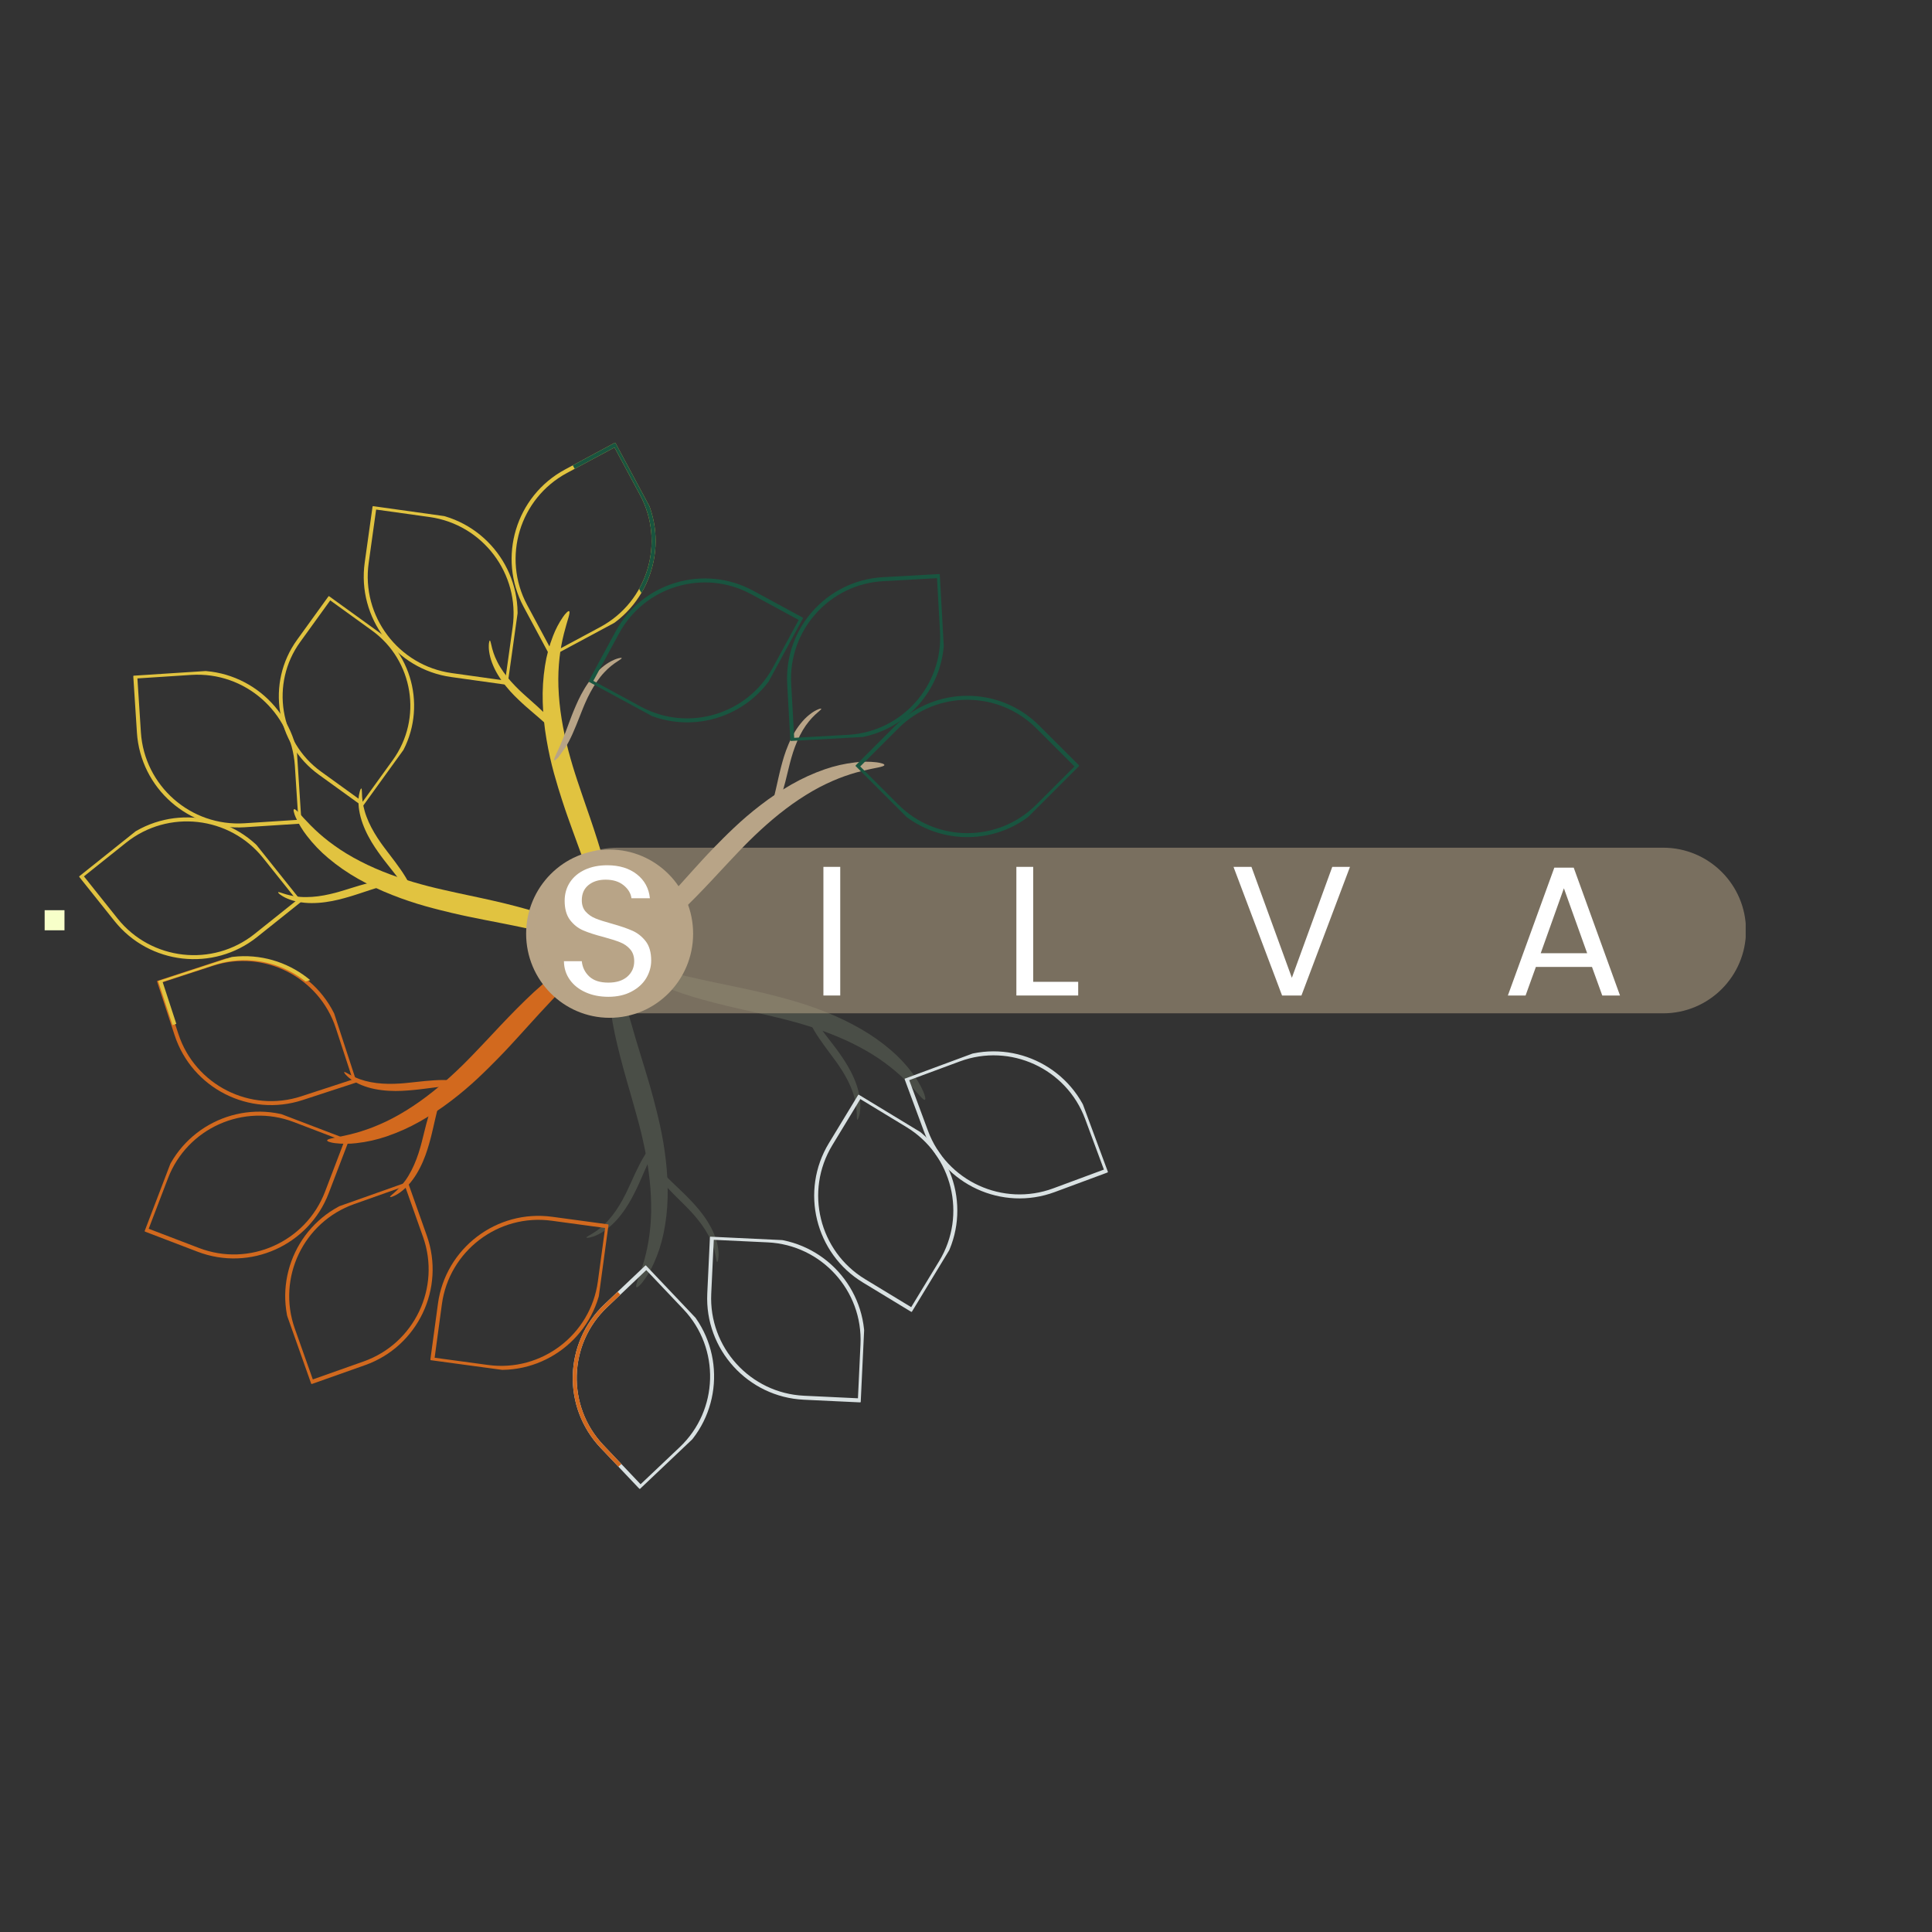 <svg xmlns="http://www.w3.org/2000/svg" xmlns:xlink="http://www.w3.org/1999/xlink" width="500" zoomAndPan="magnify" viewBox="0 0 375 375" height="500" preserveAspectRatio="xMidYMid meet" version="1.0"><rect x="0" y="0" width="375" height="375" fill="#333333" stroke="none"/><defs><filter x="0%" y="0%" width="100%" height="100%" id="e620f8229d"><feColorMatrix values="0 0 0 0 1 0 0 0 0 1 0 0 0 0 1 0 0 0 1 0" color-interpolation-filters="sRGB"/></filter><g/><clipPath id="e2d4f04b81"><path d="M 105 118 L 120 118 L 120 183 L 105 183 Z M 105 118 " clip-rule="nonzero"/></clipPath><clipPath id="0dc0a379b5"><path d="M 103.762 119.148 L 114.223 118.262 L 119.656 182.535 L 109.195 183.418 Z M 103.762 119.148 " clip-rule="nonzero"/></clipPath><clipPath id="9d0979e029"><path d="M 103.762 119.148 L 114.223 118.262 L 119.656 182.535 L 109.195 183.418 Z M 103.762 119.148 " clip-rule="nonzero"/></clipPath><clipPath id="5d2f4a4a95"><path d="M 94 124 L 110 124 L 110 144 L 94 144 Z M 94 124 " clip-rule="nonzero"/></clipPath><clipPath id="cda5a5da59"><path d="M 92.996 125.707 L 96.102 123.598 L 109.582 143.453 L 106.48 145.562 Z M 92.996 125.707 " clip-rule="nonzero"/></clipPath><clipPath id="23f6baeccb"><path d="M 92.996 125.707 L 96.102 123.598 L 109.582 143.453 L 106.48 145.562 Z M 92.996 125.707 " clip-rule="nonzero"/></clipPath><clipPath id="1b4e05e4f1"><path d="M 107 127 L 121 127 L 121 148 L 107 148 Z M 107 127 " clip-rule="nonzero"/></clipPath><clipPath id="dbad3bd715"><path d="M 118.664 126.25 L 121.711 128.441 L 107.699 147.926 L 104.652 145.734 Z M 118.664 126.25 " clip-rule="nonzero"/></clipPath><clipPath id="01300d9247"><path d="M 118.664 126.25 L 121.711 128.441 L 107.699 147.926 L 104.652 145.734 Z M 118.664 126.25 " clip-rule="nonzero"/></clipPath><clipPath id="a1f0a4c891"><path d="M 119 147 L 172 147 L 172 186 L 119 186 Z M 119 147 " clip-rule="nonzero"/></clipPath><clipPath id="8121b0ea1f"><path d="M 168.059 142.805 L 173.746 151.633 L 119.531 186.574 L 113.844 177.746 Z M 168.059 142.805 " clip-rule="nonzero"/></clipPath><clipPath id="097d0fa8ce"><path d="M 168.059 142.805 L 173.746 151.633 L 119.531 186.574 L 113.844 177.746 Z M 168.059 142.805 " clip-rule="nonzero"/></clipPath><clipPath id="1bfd4badad"><path d="M 149 137 L 160 137 L 160 160 L 149 160 Z M 149 137 " clip-rule="nonzero"/></clipPath><clipPath id="585f97673b"><path d="M 157.215 136.375 L 160.531 138.129 L 149.32 159.348 L 146.004 157.594 Z M 157.215 136.375 " clip-rule="nonzero"/></clipPath><clipPath id="cf447a522c"><path d="M 157.215 136.375 L 160.531 138.129 L 149.32 159.348 L 146.004 157.594 Z M 157.215 136.375 " clip-rule="nonzero"/></clipPath><clipPath id="e3eae85288"><path d="M 118 185 L 130 185 L 130 250 L 118 250 Z M 118 185 " clip-rule="nonzero"/></clipPath><clipPath id="e698ad2548"><path d="M 130.258 249.68 L 119.766 250.008 L 117.746 185.539 L 128.238 185.211 Z M 130.258 249.68 " clip-rule="nonzero"/></clipPath><clipPath id="652865b4e4"><path d="M 130.258 249.68 L 119.766 250.008 L 117.746 185.539 L 128.238 185.211 Z M 130.258 249.68 " clip-rule="nonzero"/></clipPath><clipPath id="05efe448b3"><path d="M 126 225 L 140 225 L 140 245 L 126 245 Z M 126 225 " clip-rule="nonzero"/></clipPath><clipPath id="968c8ad2ef"><path d="M 141.352 243.695 L 138.145 245.637 L 125.73 225.094 L 128.941 223.156 Z M 141.352 243.695 " clip-rule="nonzero"/></clipPath><clipPath id="ebdf127f4a"><path d="M 141.352 243.695 L 138.145 245.637 L 125.73 225.094 L 128.941 223.156 Z M 141.352 243.695 " clip-rule="nonzero"/></clipPath><clipPath id="d22b66c973"><path d="M 113 221 L 128 221 L 128 241 L 113 241 Z M 113 221 " clip-rule="nonzero"/></clipPath><clipPath id="ad1af02c9f"><path d="M 115.75 241.793 L 112.824 239.445 L 127.852 220.73 L 130.773 223.078 Z M 115.75 241.793 " clip-rule="nonzero"/></clipPath><clipPath id="d47f2a9a02"><path d="M 115.75 241.793 L 112.824 239.445 L 127.852 220.73 L 130.773 223.078 Z M 115.75 241.793 " clip-rule="nonzero"/></clipPath><clipPath id="cc9caffa5d"><path d="M 63 184 L 117 184 L 117 223 L 63 223 Z M 63 184 " clip-rule="nonzero"/></clipPath><clipPath id="6e3a9c2b8a"><path d="M 67.078 227.051 L 61.426 218.199 L 115.789 183.488 L 121.441 192.336 Z M 67.078 227.051 " clip-rule="nonzero"/></clipPath><clipPath id="33cd5b7978"><path d="M 67.078 227.051 L 61.426 218.199 L 115.789 183.488 L 121.441 192.336 Z M 67.078 227.051 " clip-rule="nonzero"/></clipPath><clipPath id="47d2443114"><path d="M 75 210 L 87 210 L 87 233 L 75 233 Z M 75 210 " clip-rule="nonzero"/></clipPath><clipPath id="79b3c5a221"><path d="M 77.891 233.52 L 74.582 231.754 L 85.883 210.582 L 89.191 212.348 Z M 77.891 233.52 " clip-rule="nonzero"/></clipPath><clipPath id="4ea1586223"><path d="M 77.891 233.52 L 74.582 231.754 L 85.883 210.582 L 89.191 212.348 Z M 77.891 233.52 " clip-rule="nonzero"/></clipPath><clipPath id="7677909fcb"><path d="M 66 208 L 91 208 L 91 212 L 66 212 Z M 66 208 " clip-rule="nonzero"/></clipPath><clipPath id="179a2d22c0"><path d="M 66.43 210.547 L 66.953 206.832 L 90.719 210.172 L 90.199 213.883 Z M 66.43 210.547 " clip-rule="nonzero"/></clipPath><clipPath id="bcb2c91eec"><path d="M 66.43 210.547 L 66.953 206.832 L 90.719 210.172 L 90.199 213.883 Z M 66.43 210.547 " clip-rule="nonzero"/></clipPath><clipPath id="6c6b26507c"><path d="M 121 186 L 180 186 L 180 214 L 121 214 Z M 121 186 " clip-rule="nonzero"/></clipPath><clipPath id="ddecd16d32"><path d="M 182.625 207.496 L 177.855 216.852 L 120.391 187.562 L 125.156 178.211 Z M 182.625 207.496 " clip-rule="nonzero"/></clipPath><clipPath id="f2e28bc401"><path d="M 182.625 207.496 L 177.855 216.852 L 120.391 187.562 L 125.156 178.211 Z M 182.625 207.496 " clip-rule="nonzero"/></clipPath><clipPath id="b9023852f5"><path d="M 156 195 L 167 195 L 167 218 L 156 218 Z M 156 195 " clip-rule="nonzero"/></clipPath><clipPath id="dcfd94b61b"><path d="M 168.727 216.406 L 165.258 217.84 L 156.098 195.656 L 159.562 194.227 Z M 168.727 216.406 " clip-rule="nonzero"/></clipPath><clipPath id="f49d20bbc8"><path d="M 168.727 216.406 L 165.258 217.84 L 156.098 195.656 L 159.562 194.227 Z M 168.727 216.406 " clip-rule="nonzero"/></clipPath><clipPath id="c1c1744fca"><path d="M 56 157 L 116 157 L 116 184 L 56 184 Z M 56 157 " clip-rule="nonzero"/></clipPath><clipPath id="0c83bc4524"><path d="M 54.043 163.078 L 58.695 153.664 L 116.516 182.25 L 111.859 191.664 Z M 54.043 163.078 " clip-rule="nonzero"/></clipPath><clipPath id="3fff628f39"><path d="M 54.043 163.078 L 58.695 153.664 L 116.516 182.25 L 111.859 191.664 Z M 54.043 163.078 " clip-rule="nonzero"/></clipPath><clipPath id="0754a4b13a"><path d="M 53 170 L 78 170 L 78 176 L 53 176 Z M 53 170 " clip-rule="nonzero"/></clipPath><clipPath id="000eb9b08f"><path d="M 54.09 175.68 L 53.891 171.934 L 77.859 170.66 L 78.059 174.406 Z M 54.09 175.68 " clip-rule="nonzero"/></clipPath><clipPath id="09f14c32e4"><path d="M 54.09 175.68 L 53.891 171.934 L 77.859 170.66 L 78.059 174.406 Z M 54.09 175.68 " clip-rule="nonzero"/></clipPath><clipPath id="ec7dfad85e"><path d="M 69 153 L 81 153 L 81 175 L 69 175 Z M 69 153 " clip-rule="nonzero"/></clipPath><clipPath id="88aa31c4fb"><path d="M 67.832 153.992 L 71.277 152.52 L 80.711 174.586 L 77.262 176.062 Z M 67.832 153.992 " clip-rule="nonzero"/></clipPath><clipPath id="615d5c146d"><path d="M 67.832 153.992 L 71.277 152.52 L 80.711 174.586 L 77.262 176.062 Z M 67.832 153.992 " clip-rule="nonzero"/></clipPath><clipPath id="980a923599"><path d="M 102.121 164.898 L 134.535 164.898 L 134.535 197.566 L 102.121 197.566 Z M 102.121 164.898 " clip-rule="nonzero"/></clipPath><clipPath id="568eb4043a"><path d="M 118.328 164.898 C 109.379 164.898 102.121 172.211 102.121 181.227 C 102.121 190.246 109.379 197.555 118.328 197.555 C 127.281 197.555 134.535 190.246 134.535 181.227 C 134.535 172.211 127.281 164.898 118.328 164.898 Z M 118.328 164.898 " clip-rule="nonzero"/></clipPath><mask id="b8a0b6841e"><g filter="url(#e620f8229d)"><rect x="-37.5" width="450" fill="#000000" y="-37.5" height="450" fill-opacity="0.53"/></g></mask><clipPath id="5c3541c579"><path d="M 0.762 0.539 L 235.961 0.539 L 235.961 32.684 L 0.762 32.684 Z M 0.762 0.539 " clip-rule="nonzero"/></clipPath><clipPath id="9897263fcb"><path d="M 16.832 0.539 L 219.824 0.539 C 228.699 0.539 235.895 7.734 235.895 16.609 C 235.895 25.488 228.699 32.684 219.824 32.684 L 16.832 32.684 C 7.957 32.684 0.762 25.488 0.762 16.609 C 0.762 7.734 7.957 0.539 16.832 0.539 Z M 16.832 0.539 " clip-rule="nonzero"/></clipPath><clipPath id="35fc8dbc74"><rect x="0" width="237" y="0" height="33"/></clipPath><clipPath id="c6a60514fe"><path d="M 152 111 L 184 111 L 184 144 L 152 144 Z M 152 111 " clip-rule="nonzero"/></clipPath><clipPath id="a603a03939"><path d="M 151.703 113.125 L 182.406 111.418 L 184.113 142.121 L 153.41 143.828 Z M 151.703 113.125 " clip-rule="nonzero"/></clipPath><clipPath id="1533643fe8"><path d="M 151.703 113.125 L 182.406 111.418 L 184.113 142.121 L 153.41 143.828 Z M 151.703 113.125 " clip-rule="nonzero"/></clipPath><clipPath id="b6fa797ef1"><path d="M 166 135 L 210 135 L 210 163 L 166 163 Z M 166 135 " clip-rule="nonzero"/></clipPath><clipPath id="7f2a50bf61"><path d="M 187.758 126.887 L 209.504 148.629 L 187.758 170.375 L 166.016 148.629 Z M 187.758 126.887 " clip-rule="nonzero"/></clipPath><clipPath id="740b290839"><path d="M 187.758 126.887 L 209.504 148.629 L 187.758 170.375 L 166.016 148.629 Z M 187.758 126.887 " clip-rule="nonzero"/></clipPath><clipPath id="d036a40589"><path d="M 99 85 L 128 85 L 128 128 L 99 128 Z M 99 85 " clip-rule="nonzero"/></clipPath><clipPath id="fd867eb8c9"><path d="M 92.324 100.445 L 119.414 85.898 L 133.965 112.988 L 106.871 127.535 Z M 92.324 100.445 " clip-rule="nonzero"/></clipPath><clipPath id="8d32430d90"><path d="M 92.324 100.445 L 119.414 85.898 L 133.965 112.988 L 106.871 127.535 Z M 92.324 100.445 " clip-rule="nonzero"/></clipPath><clipPath id="f800ece2a7"><path d="M 114 112 L 156 112 L 156 141 L 114 141 Z M 114 112 " clip-rule="nonzero"/></clipPath><clipPath id="b0a0f2768a"><path d="M 128.871 105.262 L 155.902 119.926 L 141.238 146.957 L 114.211 132.293 Z M 128.871 105.262 " clip-rule="nonzero"/></clipPath><clipPath id="992d40bdd7"><path d="M 128.871 105.262 L 155.902 119.926 L 141.238 146.957 L 114.211 132.293 Z M 128.871 105.262 " clip-rule="nonzero"/></clipPath><clipPath id="b8b694f110"><path d="M 70 98 L 101 98 L 101 133 L 70 133 Z M 70 98 " clip-rule="nonzero"/></clipPath><clipPath id="89ca8020f2"><path d="M 68.062 128.684 L 72.324 98.23 L 102.777 102.488 L 98.516 132.941 Z M 68.062 128.684 " clip-rule="nonzero"/></clipPath><clipPath id="99db274108"><path d="M 68.062 128.684 L 72.324 98.23 L 102.777 102.488 L 98.516 132.941 Z M 68.062 128.684 " clip-rule="nonzero"/></clipPath><clipPath id="32b4a2a223"><path d="M 175 204 L 216 204 L 216 233 L 175 233 Z M 175 204 " clip-rule="nonzero"/></clipPath><clipPath id="416e709d8f"><path d="M 186.238 238.227 L 175.555 209.391 L 204.391 198.707 L 215.074 227.543 Z M 186.238 238.227 " clip-rule="nonzero"/></clipPath><clipPath id="ebf5afdc1a"><path d="M 186.238 238.227 L 175.555 209.391 L 204.391 198.707 L 215.074 227.543 Z M 186.238 238.227 " clip-rule="nonzero"/></clipPath><clipPath id="48c7495e10"><path d="M 55 229 L 84 229 L 84 269 L 55 269 Z M 55 229 " clip-rule="nonzero"/></clipPath><clipPath id="f222aa62c8"><path d="M 89.418 258.398 L 60.434 268.668 L 50.168 239.684 L 79.152 229.414 Z M 89.418 258.398 " clip-rule="nonzero"/></clipPath><clipPath id="30591cd4c7"><path d="M 89.418 258.398 L 60.434 268.668 L 50.168 239.684 L 79.152 229.414 Z M 89.418 258.398 " clip-rule="nonzero"/></clipPath><clipPath id="0a25a345d4"><path d="M 158 212 L 186 212 L 186 255 L 158 255 Z M 158 212 " clip-rule="nonzero"/></clipPath><clipPath id="8d4e8cabfb"><path d="M 150.668 238.723 L 166.621 212.438 L 192.91 228.391 L 176.953 254.68 Z M 150.668 238.723 " clip-rule="nonzero"/></clipPath><clipPath id="59c621a449"><path d="M 150.668 238.723 L 166.621 212.438 L 192.91 228.391 L 176.953 254.68 Z M 150.668 238.723 " clip-rule="nonzero"/></clipPath><clipPath id="03604a7e81"><path d="M 137 240 L 168 240 L 168 273 L 137 273 Z M 137 240 " clip-rule="nonzero"/></clipPath><clipPath id="1d41395254"><path d="M 136.348 270.754 L 137.801 240.035 L 168.52 241.492 L 167.062 272.207 Z M 136.348 270.754 " clip-rule="nonzero"/></clipPath><clipPath id="cd9a340183"><path d="M 136.348 270.754 L 137.801 240.035 L 168.52 241.492 L 167.062 272.207 Z M 136.348 270.754 " clip-rule="nonzero"/></clipPath><clipPath id="80ab13bb71"><path d="M 111 245 L 139 245 L 139 290 L 111 290 Z M 111 245 " clip-rule="nonzero"/></clipPath><clipPath id="a8c2ef3c0d"><path d="M 103.012 266.73 L 125.324 245.574 L 146.484 267.887 L 124.168 289.043 Z M 103.012 266.73 " clip-rule="nonzero"/></clipPath><clipPath id="7b7710dbf4"><path d="M 103.012 266.73 L 125.324 245.574 L 146.484 267.887 L 124.168 289.043 Z M 103.012 266.73 " clip-rule="nonzero"/></clipPath><clipPath id="6cd1420b18"><path d="M 83 235 L 119 235 L 119 266 L 83 266 Z M 83 235 " clip-rule="nonzero"/></clipPath><clipPath id="0dde9d22f4"><path d="M 87.652 233.527 L 118.121 237.66 L 113.988 268.133 L 83.52 264 Z M 87.652 233.527 " clip-rule="nonzero"/></clipPath><clipPath id="3a68a558e6"><path d="M 87.652 233.527 L 118.121 237.66 L 113.988 268.133 L 83.52 264 Z M 87.652 233.527 " clip-rule="nonzero"/></clipPath><clipPath id="c8dc9333d0"><path d="M 28 215 L 68 215 L 68 245 L 28 245 Z M 28 215 " clip-rule="nonzero"/></clipPath><clipPath id="d1f1154a22"><path d="M 56.773 249.996 L 28.047 239.02 L 39.023 210.297 L 67.75 221.27 Z M 56.773 249.996 " clip-rule="nonzero"/></clipPath><clipPath id="83bdb7c0e0"><path d="M 56.773 249.996 L 28.047 239.02 L 39.023 210.297 L 67.75 221.27 Z M 56.773 249.996 " clip-rule="nonzero"/></clipPath><clipPath id="124ac44da8"><path d="M 30 185 L 70 185 L 70 215 L 30 215 Z M 30 185 " clip-rule="nonzero"/></clipPath><clipPath id="c8ef79a54d"><path d="M 40.008 219.645 L 30.453 190.418 L 59.68 180.863 L 69.234 210.09 Z M 40.008 219.645 " clip-rule="nonzero"/></clipPath><clipPath id="55a6847df1"><path d="M 40.008 219.645 L 30.453 190.418 L 59.68 180.863 L 69.234 210.09 Z M 40.008 219.645 " clip-rule="nonzero"/></clipPath><clipPath id="4484852e9b"><path d="M 15 158 L 59 158 L 59 187 L 15 187 Z M 15 158 " clip-rule="nonzero"/></clipPath><clipPath id="301842b117"><path d="M 34.512 194.164 L 15.324 170.137 L 39.355 150.949 L 58.543 174.977 Z M 34.512 194.164 " clip-rule="nonzero"/></clipPath><clipPath id="4dcd6d2be5"><path d="M 34.512 194.164 L 15.324 170.137 L 39.355 150.949 L 58.543 174.977 Z M 34.512 194.164 " clip-rule="nonzero"/></clipPath><clipPath id="af602880cb"><path d="M 25 130 L 59 130 L 59 161 L 25 161 Z M 25 130 " clip-rule="nonzero"/></clipPath><clipPath id="3bc202b296"><path d="M 27.848 161.84 L 25.863 131.156 L 56.547 129.168 L 58.531 159.855 Z M 27.848 161.84 " clip-rule="nonzero"/></clipPath><clipPath id="8fefd25a0e"><path d="M 27.848 161.84 L 25.863 131.156 L 56.547 129.168 L 58.531 159.855 Z M 27.848 161.84 " clip-rule="nonzero"/></clipPath><clipPath id="b1cceb52a9"><path d="M 54 115 L 81 115 L 81 157 L 54 157 Z M 54 115 " clip-rule="nonzero"/></clipPath><clipPath id="c188dc7654"><path d="M 46.684 139.391 L 63.809 115.676 L 87.523 132.801 L 70.398 156.516 Z M 46.684 139.391 " clip-rule="nonzero"/></clipPath><clipPath id="b9dac5c7fd"><path d="M 46.684 139.391 L 63.809 115.676 L 87.523 132.801 L 70.398 156.516 Z M 46.684 139.391 " clip-rule="nonzero"/></clipPath><clipPath id="3f2f1cf2cb"><path d="M 8.668 176.668 L 12.516 176.668 L 12.516 180.578 L 8.668 180.578 Z M 8.668 176.668 " clip-rule="nonzero"/></clipPath><clipPath id="827cb88485"><path d="M 111 85 L 128 85 L 128 118 L 111 118 Z M 111 85 " clip-rule="nonzero"/></clipPath><clipPath id="f9937b4cea"><path d="M 111.176 90.32 L 119.766 85.707 L 134.316 112.797 L 125.727 117.41 Z M 111.176 90.32 " clip-rule="nonzero"/></clipPath><clipPath id="a622915e94"><path d="M 92.324 100.445 L 119.414 85.898 L 133.965 112.988 L 106.871 127.535 Z M 92.324 100.445 " clip-rule="nonzero"/></clipPath><clipPath id="72330e1966"><path d="M 30 185 L 62 185 L 62 199 L 30 199 Z M 30 185 " clip-rule="nonzero"/></clipPath><clipPath id="74a18a72a6"><path d="M 33.484 198.969 L 30.691 190.414 L 59.203 181.094 L 62 189.648 Z M 33.484 198.969 " clip-rule="nonzero"/></clipPath><clipPath id="84c362992c"><path d="M 40.246 219.652 L 30.691 190.422 L 59.922 180.867 L 69.477 210.098 Z M 40.246 219.652 " clip-rule="nonzero"/></clipPath><clipPath id="8493e8c13f"><path d="M 111 250 L 137 250 L 137 285 L 111 285 Z M 111 250 " clip-rule="nonzero"/></clipPath><clipPath id="d92ae6ddee"><path d="M 103.012 266.73 L 119.883 250.734 L 136.914 268.695 L 120.043 284.691 Z M 103.012 266.73 " clip-rule="nonzero"/></clipPath><clipPath id="80c3fd6e91"><path d="M 103.012 266.73 L 125.328 245.574 L 146.484 267.891 L 124.172 289.047 Z M 103.012 266.73 " clip-rule="nonzero"/></clipPath></defs><g clip-path="url(#e2d4f04b81)"><g clip-path="url(#0dc0a379b5)"><g clip-path="url(#9d0979e029)"><path fill="#e1c340" d="M 118.445 182.242 C 118.262 182.277 118.062 182.016 117.855 181.523 C 117.648 181.027 117.445 180.305 117.176 179.418 C 116.902 178.531 116.629 177.484 116.305 176.324 C 116.125 175.75 115.949 175.148 115.77 174.527 C 115.59 173.906 115.371 173.27 115.168 172.617 C 114.969 171.965 114.738 171.309 114.52 170.641 C 114.301 169.977 114.055 169.305 113.824 168.641 C 113.59 167.973 113.359 167.309 113.129 166.652 C 112.895 165.996 112.656 165.352 112.426 164.723 C 111.969 163.457 111.531 162.266 111.141 161.195 C 110.75 160.125 110.406 159.176 110.141 158.402 C 110.027 158.086 109.883 157.656 109.699 157.129 L 109.086 155.27 C 108.629 153.852 108.082 152.109 107.531 150.113 C 106.984 148.117 106.473 145.887 106.078 143.535 C 105.664 141.137 105.418 138.719 105.344 136.285 C 105.27 133.922 105.418 131.574 105.781 129.238 C 106.09 127.242 106.613 125.305 107.348 123.426 C 107.848 122.121 108.492 120.891 109.285 119.738 C 109.5 119.414 109.75 119.117 110.031 118.844 C 110.234 118.652 110.379 118.586 110.469 118.633 C 110.617 118.715 110.543 119.168 110.324 119.914 C 110.109 120.656 109.777 121.719 109.449 123.02 C 109.066 124.539 108.785 126.078 108.609 127.633 C 108.508 128.508 108.445 129.43 108.398 130.383 C 108.352 131.336 108.363 132.316 108.391 133.332 C 108.469 135.422 108.676 137.5 109.016 139.562 C 109.184 140.613 109.387 141.664 109.609 142.703 C 109.832 143.738 110.078 144.773 110.34 145.766 C 110.605 146.762 110.879 147.754 111.168 148.703 C 111.309 149.176 111.457 149.645 111.602 150.102 C 111.742 150.562 111.898 151.012 112.043 151.457 C 112.328 152.34 112.625 153.184 112.895 153.984 C 113.16 154.781 113.43 155.531 113.664 156.23 C 114.746 159.332 115.812 162.461 116.688 165.453 C 117.508 168.188 118.152 170.961 118.621 173.777 C 118.957 175.785 119.102 177.809 119.055 179.844 C 118.969 181.328 118.75 182.195 118.445 182.242 Z M 118.445 182.242 " fill-opacity="1" fill-rule="nonzero"/></g></g></g><g clip-path="url(#5d2f4a4a95)"><g clip-path="url(#cda5a5da59)"><g clip-path="url(#23f6baeccb)"><path fill="#e1c340" d="M 109.211 143.434 C 109.16 143.48 109.047 143.43 108.891 143.309 C 108.734 143.188 108.535 142.988 108.289 142.754 C 108.039 142.516 107.762 142.227 107.445 141.91 C 107.281 141.758 107.117 141.598 106.945 141.43 C 106.773 141.258 106.59 141.094 106.406 140.918 C 106.223 140.746 106.027 140.574 105.836 140.398 C 105.645 140.223 105.441 140.051 105.246 139.879 C 105.051 139.707 104.855 139.535 104.66 139.363 C 104.469 139.195 104.273 139.027 104.086 138.867 C 103.707 138.543 103.348 138.238 103.027 137.961 C 102.707 137.688 102.426 137.441 102.199 137.242 C 102.105 137.16 101.98 137.047 101.824 136.91 L 101.289 136.422 C 100.883 136.043 100.391 135.582 99.848 135.035 C 99.309 134.492 98.738 133.863 98.184 133.176 C 97.617 132.477 97.098 131.738 96.633 130.969 C 96.18 130.219 95.797 129.43 95.492 128.609 C 95.23 127.91 95.047 127.191 94.941 126.449 C 94.867 125.938 94.852 125.422 94.898 124.906 C 94.91 124.762 94.938 124.621 94.977 124.48 C 95.008 124.383 95.043 124.336 95.078 124.332 C 95.145 124.332 95.203 124.492 95.266 124.773 C 95.332 125.055 95.418 125.457 95.547 125.934 C 95.699 126.496 95.891 127.043 96.113 127.578 C 96.242 127.879 96.387 128.188 96.547 128.504 C 96.703 128.82 96.887 129.137 97.078 129.461 C 97.484 130.121 97.93 130.754 98.414 131.359 C 98.656 131.668 98.914 131.973 99.176 132.266 C 99.434 132.559 99.703 132.848 99.969 133.121 C 100.234 133.398 100.504 133.668 100.77 133.922 C 100.898 134.047 101.031 134.172 101.164 134.293 C 101.293 134.418 101.426 134.535 101.551 134.652 C 101.805 134.887 102.055 135.105 102.285 135.312 C 102.516 135.523 102.738 135.715 102.941 135.898 C 103.855 136.703 104.77 137.523 105.594 138.328 C 106.355 139.062 107.066 139.844 107.73 140.668 C 108.203 141.254 108.617 141.883 108.973 142.551 C 109.215 143.043 109.301 143.363 109.211 143.434 Z M 109.211 143.434 " fill-opacity="1" fill-rule="nonzero"/></g></g></g><g clip-path="url(#1b4e05e4f1)"><g clip-path="url(#dbad3bd715)"><g clip-path="url(#01300d9247)"><path fill="#b8a487" d="M 107.586 147.57 C 107.527 147.535 107.535 147.414 107.598 147.223 C 107.656 147.035 107.773 146.781 107.91 146.465 C 108.051 146.152 108.223 145.789 108.41 145.387 C 108.5 145.18 108.594 144.969 108.695 144.75 C 108.793 144.531 108.887 144.301 108.984 144.07 C 109.086 143.836 109.18 143.598 109.277 143.355 C 109.375 143.117 109.469 142.867 109.566 142.625 C 109.66 142.379 109.754 142.137 109.848 141.898 C 109.941 141.656 110.027 141.418 110.117 141.184 C 110.289 140.719 110.457 140.277 110.602 139.883 C 110.75 139.484 110.883 139.137 110.992 138.855 C 111.039 138.738 111.102 138.582 111.176 138.391 L 111.453 137.719 C 111.668 137.207 111.93 136.586 112.258 135.891 C 112.586 135.195 112.977 134.445 113.434 133.688 C 113.895 132.914 114.406 132.172 114.973 131.469 C 115.523 130.789 116.129 130.16 116.793 129.59 C 117.363 129.105 117.977 128.684 118.637 128.332 C 119.094 128.086 119.57 127.895 120.07 127.762 C 120.211 127.723 120.352 127.699 120.496 127.688 C 120.598 127.684 120.656 127.699 120.668 127.734 C 120.691 127.793 120.562 127.902 120.32 128.062 C 120.082 128.219 119.73 128.438 119.328 128.723 C 118.852 129.059 118.402 129.426 117.977 129.82 C 117.738 130.043 117.5 130.285 117.258 130.543 C 117.012 130.801 116.777 131.082 116.543 131.371 C 116.062 131.98 115.621 132.613 115.219 133.277 C 115.012 133.613 114.816 133.957 114.629 134.305 C 114.441 134.652 114.262 135 114.094 135.344 C 113.93 135.688 113.77 136.035 113.621 136.371 C 113.547 136.539 113.477 136.703 113.406 136.867 C 113.336 137.031 113.27 137.195 113.203 137.355 C 113.07 137.676 112.953 137.984 112.836 138.273 C 112.719 138.562 112.613 138.84 112.512 139.09 C 112.066 140.227 111.613 141.363 111.141 142.418 C 110.711 143.383 110.227 144.32 109.68 145.227 C 109.289 145.875 108.84 146.477 108.336 147.039 C 107.957 147.438 107.688 147.629 107.586 147.57 Z M 107.586 147.57 " fill-opacity="1" fill-rule="nonzero"/></g></g></g><g clip-path="url(#a1f0a4c891)"><g clip-path="url(#8121b0ea1f)"><g clip-path="url(#097d0fa8ce)"><path fill="#b8a487" d="M 119.219 185.363 C 119.102 185.219 119.238 184.922 119.578 184.508 C 119.918 184.094 120.461 183.574 121.117 182.918 C 121.773 182.266 122.57 181.531 123.441 180.699 C 123.867 180.273 124.312 179.832 124.777 179.383 C 125.242 178.934 125.703 178.441 126.184 177.961 C 126.664 177.477 127.141 176.965 127.625 176.457 C 128.109 175.953 128.586 175.422 129.066 174.902 C 129.543 174.387 130.023 173.867 130.496 173.355 C 130.965 172.844 131.422 172.332 131.871 171.836 C 132.773 170.836 133.621 169.891 134.383 169.043 C 135.141 168.195 135.824 167.449 136.379 166.852 C 136.609 166.602 136.918 166.27 137.297 165.863 L 138.652 164.449 C 139.691 163.383 140.973 162.078 142.48 160.66 C 143.984 159.238 145.715 157.738 147.605 156.289 C 149.531 154.797 151.551 153.449 153.664 152.242 C 155.719 151.07 157.859 150.094 160.094 149.32 C 162 148.66 163.957 148.215 165.961 147.984 C 167.348 147.809 168.738 147.805 170.129 147.961 C 170.516 148 170.895 148.082 171.266 148.203 C 171.531 148.289 171.66 148.391 171.66 148.488 C 171.656 148.66 171.219 148.805 170.461 148.965 C 169.703 149.121 168.609 149.324 167.309 149.648 C 165.785 150.02 164.297 150.496 162.836 151.07 C 162.02 151.387 161.176 151.766 160.312 152.172 C 159.449 152.578 158.582 153.047 157.703 153.547 C 155.891 154.598 154.156 155.754 152.492 157.023 C 151.641 157.664 150.809 158.332 149.996 159.02 C 149.188 159.703 148.391 160.402 147.633 161.102 C 146.879 161.801 146.133 162.508 145.43 163.207 C 145.074 163.555 144.734 163.906 144.395 164.246 C 144.059 164.59 143.73 164.938 143.406 165.273 C 142.762 165.941 142.152 166.598 141.574 167.207 C 140.992 167.82 140.457 168.41 139.953 168.941 C 137.719 171.355 135.457 173.766 133.223 175.938 C 131.195 177.945 129.047 179.816 126.777 181.551 C 125.16 182.789 123.441 183.863 121.621 184.777 C 120.27 185.398 119.406 185.609 119.219 185.363 Z M 119.219 185.363 " fill-opacity="1" fill-rule="nonzero"/></g></g></g><g clip-path="url(#1bfd4badad)"><g clip-path="url(#585f97673b)"><g clip-path="url(#cf447a522c)"><path fill="#b8a487" d="M 149.16 159.008 C 149.098 158.984 149.086 158.863 149.121 158.668 C 149.156 158.473 149.238 158.203 149.332 157.875 C 149.426 157.543 149.547 157.16 149.676 156.734 C 149.738 156.52 149.805 156.297 149.871 156.066 C 149.941 155.836 150 155.594 150.066 155.352 C 150.133 155.109 150.195 154.855 150.258 154.605 C 150.324 154.352 150.383 154.094 150.441 153.84 C 150.504 153.586 150.562 153.332 150.621 153.082 C 150.684 152.832 150.738 152.582 150.789 152.34 C 150.902 151.855 151.004 151.395 151.094 150.98 C 151.188 150.57 151.27 150.203 151.344 149.91 C 151.371 149.789 151.41 149.625 151.461 149.426 L 151.641 148.723 C 151.781 148.188 151.961 147.535 152.188 146.801 C 152.418 146.07 152.703 145.273 153.051 144.461 C 153.402 143.629 153.809 142.824 154.273 142.051 C 154.723 141.301 155.238 140.598 155.82 139.941 C 156.316 139.379 156.867 138.879 157.473 138.441 C 157.887 138.133 158.336 137.879 158.812 137.68 C 158.945 137.621 159.082 137.578 159.227 137.551 C 159.328 137.531 159.387 137.539 159.402 137.57 C 159.434 137.625 159.32 137.754 159.102 137.941 C 158.887 138.129 158.57 138.395 158.207 138.734 C 157.785 139.133 157.391 139.555 157.023 140.008 C 156.816 140.258 156.613 140.531 156.406 140.82 C 156.203 141.109 156.008 141.418 155.812 141.738 C 155.422 142.406 155.07 143.098 154.762 143.809 C 154.605 144.168 154.457 144.539 154.32 144.906 C 154.18 145.273 154.051 145.645 153.934 146.008 C 153.816 146.371 153.703 146.738 153.605 147.09 C 153.555 147.266 153.508 147.441 153.461 147.613 C 153.41 147.785 153.371 147.957 153.324 148.125 C 153.238 148.457 153.16 148.781 153.086 149.082 C 153.008 149.387 152.941 149.672 152.875 149.938 C 152.594 151.121 152.301 152.312 151.973 153.418 C 151.684 154.438 151.328 155.43 150.91 156.402 C 150.613 157.098 150.254 157.758 149.832 158.383 C 149.508 158.828 149.266 159.055 149.16 159.008 Z M 149.16 159.008 " fill-opacity="1" fill-rule="nonzero"/></g></g></g><g clip-path="url(#e3eae85288)"><g clip-path="url(#e698ad2548)"><g clip-path="url(#652865b4e4)"><path fill="#4a4e47" d="M 118.941 185.895 C 119.125 185.871 119.309 186.141 119.492 186.648 C 119.672 187.152 119.836 187.887 120.059 188.785 C 120.281 189.684 120.5 190.746 120.766 191.918 C 120.91 192.5 121.059 193.113 121.203 193.742 C 121.348 194.371 121.535 195.02 121.699 195.68 C 121.867 196.344 122.062 197.012 122.246 197.688 C 122.43 198.363 122.637 199.047 122.836 199.723 C 123.031 200.402 123.227 201.078 123.422 201.746 C 123.621 202.414 123.824 203.07 124.02 203.711 C 124.41 204.996 124.785 206.211 125.117 207.301 C 125.453 208.387 125.742 209.355 125.969 210.141 C 126.062 210.465 126.188 210.902 126.34 211.438 L 126.855 213.324 C 127.234 214.77 127.691 216.535 128.133 218.559 C 128.574 220.582 128.969 222.836 129.238 225.203 C 129.523 227.621 129.641 230.047 129.586 232.484 C 129.531 234.848 129.262 237.184 128.777 239.5 C 128.359 241.473 127.734 243.379 126.902 245.219 C 126.332 246.496 125.625 247.688 124.773 248.797 C 124.539 249.109 124.273 249.395 123.98 249.648 C 123.77 249.832 123.617 249.891 123.531 249.84 C 123.387 249.746 123.488 249.301 123.742 248.566 C 123.996 247.836 124.387 246.793 124.781 245.512 C 125.246 244.016 125.605 242.496 125.863 240.949 C 126.012 240.082 126.125 239.168 126.223 238.219 C 126.32 237.266 126.363 236.285 126.387 235.27 C 126.418 233.18 126.32 231.094 126.094 229.016 C 125.98 227.957 125.836 226.898 125.668 225.848 C 125.5 224.801 125.309 223.758 125.098 222.75 C 124.887 221.742 124.664 220.738 124.43 219.773 C 124.312 219.293 124.188 218.82 124.07 218.355 C 123.953 217.887 123.82 217.43 123.699 216.98 C 123.461 216.082 123.211 215.223 122.984 214.41 C 122.762 213.598 122.531 212.832 122.336 212.125 C 121.418 208.969 120.52 205.789 119.805 202.754 C 119.129 199.98 118.633 197.176 118.316 194.34 C 118.086 192.316 118.051 190.289 118.207 188.258 C 118.371 186.781 118.633 185.93 118.941 185.895 Z M 118.941 185.895 " fill-opacity="1" fill-rule="nonzero"/></g></g></g><g clip-path="url(#05efe448b3)"><g clip-path="url(#968c8ad2ef)"><g clip-path="url(#ebdf127f4a)"><path fill="#4a4e47" d="M 126.102 225.133 C 126.156 225.09 126.266 225.145 126.414 225.277 C 126.566 225.406 126.754 225.613 126.988 225.863 C 127.223 226.113 127.488 226.418 127.785 226.746 C 127.938 226.91 128.098 227.082 128.258 227.258 C 128.418 227.434 128.598 227.609 128.77 227.793 C 128.945 227.977 129.129 228.16 129.312 228.344 C 129.492 228.527 129.684 228.711 129.871 228.895 C 130.059 229.078 130.246 229.262 130.43 229.441 C 130.613 229.621 130.801 229.797 130.977 229.965 C 131.34 230.312 131.68 230.637 131.984 230.926 C 132.293 231.219 132.562 231.477 132.777 231.691 C 132.867 231.777 132.984 231.895 133.133 232.039 L 133.641 232.559 C 134.027 232.953 134.496 233.441 135.004 234.016 C 135.516 234.59 136.051 235.246 136.57 235.961 C 137.102 236.691 137.578 237.453 138.004 238.25 C 138.414 239.023 138.754 239.828 139.016 240.664 C 139.242 241.379 139.383 242.105 139.449 242.852 C 139.496 243.367 139.484 243.883 139.41 244.395 C 139.395 244.539 139.359 244.68 139.309 244.816 C 139.273 244.91 139.238 244.957 139.199 244.957 C 139.137 244.953 139.086 244.789 139.035 244.508 C 138.988 244.227 138.922 243.816 138.816 243.332 C 138.695 242.766 138.535 242.207 138.34 241.66 C 138.23 241.355 138.098 241.039 137.957 240.715 C 137.816 240.391 137.652 240.062 137.477 239.73 C 137.105 239.051 136.695 238.395 136.246 237.766 C 136.016 237.441 135.777 237.129 135.531 236.82 C 135.289 236.512 135.035 236.207 134.785 235.922 C 134.535 235.633 134.281 235.352 134.027 235.082 C 133.902 234.945 133.777 234.816 133.656 234.688 C 133.531 234.559 133.406 234.434 133.285 234.312 C 133.047 234.062 132.809 233.832 132.59 233.609 C 132.367 233.387 132.156 233.184 131.965 232.992 C 131.094 232.137 130.227 231.273 129.445 230.422 C 128.723 229.648 128.051 228.836 127.434 227.977 C 126.992 227.363 126.613 226.715 126.293 226.031 C 126.078 225.523 126.008 225.199 126.102 225.133 Z M 126.102 225.133 " fill-opacity="1" fill-rule="nonzero"/></g></g></g><g clip-path="url(#d22b66c973)"><g clip-path="url(#ad1af02c9f)"><g clip-path="url(#d47f2a9a02)"><path fill="#4a4e47" d="M 127.941 221.09 C 128 221.129 127.988 221.25 127.914 221.438 C 127.844 221.621 127.715 221.867 127.562 222.176 C 127.406 222.48 127.211 222.832 127.004 223.227 C 126.906 223.426 126.797 223.633 126.688 223.848 C 126.578 224.059 126.473 224.285 126.359 224.512 C 126.25 224.738 126.141 224.973 126.031 225.207 C 125.918 225.445 125.812 225.688 125.707 225.926 C 125.598 226.164 125.492 226.398 125.387 226.637 C 125.281 226.871 125.18 227.105 125.078 227.332 C 124.879 227.789 124.691 228.223 124.523 228.609 C 124.355 228.996 124.203 229.336 124.078 229.613 C 124.027 229.727 123.957 229.879 123.871 230.066 L 123.562 230.723 C 123.32 231.223 123.023 231.828 122.66 232.504 C 122.297 233.18 121.863 233.91 121.371 234.641 C 120.867 235.391 120.316 236.102 119.715 236.777 C 119.129 237.43 118.488 238.023 117.793 238.555 C 117.203 239.012 116.566 239.398 115.891 239.715 C 115.422 239.938 114.934 240.102 114.426 240.211 C 114.285 240.242 114.145 240.258 113.996 240.258 C 113.895 240.258 113.836 240.238 113.828 240.203 C 113.809 240.145 113.945 240.043 114.191 239.898 C 114.441 239.754 114.801 239.555 115.219 239.285 C 115.711 238.977 116.18 238.637 116.625 238.262 C 116.875 238.055 117.129 237.824 117.383 237.578 C 117.641 237.336 117.891 237.07 118.141 236.789 C 118.652 236.207 119.129 235.598 119.566 234.957 C 119.789 234.633 120.004 234.297 120.207 233.965 C 120.414 233.629 120.613 233.289 120.797 232.953 C 120.98 232.617 121.156 232.281 121.324 231.953 C 121.406 231.789 121.484 231.629 121.566 231.469 C 121.645 231.309 121.719 231.148 121.793 230.992 C 121.941 230.68 122.078 230.379 122.211 230.094 C 122.344 229.812 122.461 229.543 122.578 229.297 C 123.078 228.188 123.594 227.074 124.121 226.047 C 124.602 225.105 125.137 224.195 125.73 223.32 C 126.152 222.695 126.633 222.113 127.164 221.578 C 127.566 221.203 127.848 221.027 127.941 221.09 Z M 127.941 221.09 " fill-opacity="1" fill-rule="nonzero"/></g></g></g><g clip-path="url(#cc9caffa5d)"><g clip-path="url(#6e3a9c2b8a)"><g clip-path="url(#33cd5b7978)"><path fill="#d2691e" d="M 116.098 184.695 C 116.211 184.844 116.074 185.141 115.73 185.555 C 115.391 185.965 114.844 186.484 114.184 187.137 C 113.527 187.785 112.727 188.516 111.855 189.344 C 111.426 189.77 110.977 190.207 110.512 190.652 C 110.043 191.102 109.582 191.594 109.098 192.074 C 108.617 192.555 108.141 193.062 107.652 193.566 C 107.164 194.07 106.688 194.602 106.203 195.117 C 105.723 195.633 105.242 196.148 104.77 196.656 C 104.297 197.168 103.836 197.68 103.387 198.172 C 102.48 199.168 101.629 200.109 100.863 200.953 C 100.098 201.797 99.414 202.543 98.859 203.137 C 98.625 203.383 98.312 203.715 97.934 204.121 L 96.574 205.531 C 95.527 206.594 94.242 207.891 92.73 209.305 C 91.219 210.719 89.484 212.211 87.586 213.652 C 85.656 215.133 83.629 216.477 81.508 217.676 C 79.453 218.84 77.305 219.801 75.066 220.566 C 73.156 221.219 71.199 221.66 69.195 221.883 C 67.805 222.047 66.418 222.051 65.031 221.887 C 64.641 221.844 64.262 221.762 63.891 221.641 C 63.625 221.551 63.5 221.449 63.5 221.352 C 63.504 221.18 63.941 221.035 64.699 220.883 C 65.461 220.727 66.555 220.527 67.855 220.211 C 69.379 219.844 70.871 219.375 72.332 218.809 C 73.152 218.492 73.996 218.121 74.863 217.719 C 75.727 217.316 76.594 216.848 77.477 216.352 C 79.293 215.309 81.035 214.16 82.703 212.898 C 83.555 212.262 84.391 211.594 85.207 210.914 C 86.02 210.234 86.82 209.535 87.578 208.84 C 88.336 208.145 89.086 207.438 89.793 206.742 C 90.148 206.398 90.488 206.047 90.828 205.707 C 91.168 205.367 91.496 205.02 91.82 204.688 C 92.473 204.023 93.082 203.367 93.664 202.758 C 94.246 202.152 94.785 201.562 95.293 201.031 C 97.535 198.625 99.809 196.227 102.051 194.062 C 104.09 192.066 106.242 190.203 108.52 188.48 C 110.141 187.246 111.863 186.18 113.691 185.273 C 115.043 184.656 115.91 184.449 116.098 184.695 Z M 116.098 184.695 " fill-opacity="1" fill-rule="nonzero"/></g></g></g><g clip-path="url(#47d2443114)"><g clip-path="url(#79b3c5a221)"><g clip-path="url(#4ea1586223)"><path fill="#d2691e" d="M 86.039 210.922 C 86.105 210.945 86.113 211.066 86.078 211.262 C 86.043 211.461 85.961 211.727 85.867 212.055 C 85.773 212.387 85.645 212.766 85.516 213.191 C 85.453 213.406 85.387 213.629 85.32 213.859 C 85.25 214.09 85.188 214.332 85.121 214.574 C 85.051 214.816 84.988 215.07 84.926 215.32 C 84.859 215.57 84.801 215.828 84.738 216.082 C 84.676 216.336 84.613 216.59 84.555 216.844 C 84.492 217.094 84.438 217.34 84.383 217.582 C 84.27 218.07 84.168 218.527 84.074 218.941 C 83.98 219.352 83.895 219.715 83.82 220.008 C 83.793 220.133 83.75 220.293 83.703 220.496 L 83.52 221.195 C 83.375 221.73 83.195 222.383 82.961 223.113 C 82.73 223.848 82.441 224.645 82.09 225.453 C 81.734 226.285 81.324 227.086 80.859 227.855 C 80.406 228.605 79.887 229.309 79.301 229.961 C 78.805 230.52 78.25 231.016 77.645 231.453 C 77.227 231.758 76.777 232.012 76.297 232.211 C 76.164 232.27 76.027 232.309 75.887 232.34 C 75.785 232.355 75.727 232.348 75.707 232.316 C 75.68 232.262 75.793 232.133 76.012 231.945 C 76.227 231.758 76.547 231.496 76.906 231.156 C 77.332 230.762 77.73 230.34 78.098 229.891 C 78.305 229.641 78.512 229.367 78.719 229.078 C 78.926 228.789 79.121 228.484 79.316 228.16 C 79.711 227.496 80.066 226.809 80.375 226.098 C 80.535 225.738 80.684 225.371 80.824 225 C 80.965 224.633 81.094 224.262 81.215 223.898 C 81.332 223.539 81.445 223.176 81.547 222.82 C 81.602 222.645 81.648 222.469 81.695 222.297 C 81.742 222.125 81.785 221.953 81.832 221.789 C 81.918 221.457 81.996 221.133 82.074 220.832 C 82.152 220.527 82.219 220.238 82.285 219.977 C 82.574 218.793 82.875 217.605 83.207 216.496 C 83.5 215.48 83.859 214.488 84.281 213.52 C 84.582 212.828 84.941 212.168 85.367 211.543 C 85.695 211.098 85.938 210.875 86.039 210.922 Z M 86.039 210.922 " fill-opacity="1" fill-rule="nonzero"/></g></g></g><g clip-path="url(#7677909fcb)"><g clip-path="url(#179a2d22c0)"><g clip-path="url(#bcb2c91eec)"><path fill="#d2691e" d="M 90.457 210.434 C 90.453 210.504 90.34 210.555 90.145 210.586 C 89.949 210.621 89.672 210.637 89.328 210.66 C 88.988 210.684 88.586 210.699 88.141 210.723 C 87.918 210.738 87.688 210.754 87.445 210.766 C 87.207 210.781 86.957 210.805 86.707 210.824 C 86.457 210.844 86.199 210.875 85.941 210.898 C 85.68 210.922 85.418 210.957 85.16 210.984 C 84.898 211.016 84.641 211.043 84.383 211.074 C 84.129 211.102 83.875 211.137 83.629 211.168 C 83.133 211.227 82.668 211.289 82.25 211.344 C 81.828 211.395 81.457 211.441 81.156 211.473 C 81.031 211.488 80.863 211.504 80.66 211.527 L 79.938 211.598 C 79.387 211.645 78.711 211.699 77.945 211.734 C 77.18 211.77 76.332 211.77 75.449 211.719 C 74.547 211.672 73.656 211.559 72.77 211.387 C 71.91 211.219 71.07 210.973 70.258 210.648 C 69.562 210.371 68.906 210.023 68.289 209.605 C 67.855 209.316 67.465 208.98 67.113 208.602 C 67.016 208.496 66.926 208.383 66.852 208.258 C 66.801 208.168 66.789 208.109 66.812 208.082 C 66.855 208.035 67.012 208.098 67.262 208.238 C 67.516 208.379 67.871 208.586 68.312 208.812 C 68.832 209.074 69.363 209.301 69.91 209.496 C 70.219 209.602 70.547 209.703 70.887 209.797 C 71.227 209.891 71.582 209.969 71.953 210.043 C 72.715 210.188 73.48 210.281 74.254 210.328 C 74.648 210.355 75.047 210.367 75.438 210.375 C 75.832 210.379 76.227 210.375 76.605 210.359 C 76.988 210.348 77.367 210.328 77.734 210.305 C 77.918 210.293 78.098 210.277 78.277 210.262 C 78.453 210.25 78.629 210.23 78.801 210.215 C 79.145 210.184 79.477 210.145 79.785 210.113 C 80.098 210.086 80.391 210.047 80.66 210.02 C 81.871 209.883 83.09 209.758 84.242 209.688 C 85.297 209.617 86.355 209.609 87.41 209.672 C 88.164 209.719 88.906 209.832 89.637 210.016 C 90.168 210.168 90.461 210.32 90.457 210.434 Z M 90.457 210.434 " fill-opacity="1" fill-rule="nonzero"/></g></g></g><g clip-path="url(#6c6b26507c)"><g clip-path="url(#ddecd16d32)"><g clip-path="url(#f2e28bc401)"><path fill="#4a4e47" d="M 121.277 186.688 C 121.344 186.512 121.672 186.48 122.199 186.566 C 122.73 186.652 123.453 186.859 124.348 187.098 C 125.242 187.336 126.277 187.656 127.434 187.988 C 128.016 188.141 128.621 188.309 129.242 188.484 C 129.863 188.66 130.523 188.809 131.18 188.984 C 131.84 189.156 132.523 189.309 133.203 189.473 C 133.883 189.637 134.582 189.781 135.27 189.938 C 135.961 190.09 136.648 190.246 137.328 190.395 C 138.004 190.543 138.68 190.68 139.336 190.816 C 140.648 191.094 141.895 191.352 143.012 191.582 C 144.125 191.816 145.113 192.027 145.91 192.207 C 146.238 192.281 146.684 192.383 147.223 192.508 L 149.129 192.965 C 150.574 193.328 152.344 193.777 154.328 194.367 C 156.316 194.953 158.48 195.695 160.684 196.598 C 162.941 197.512 165.125 198.582 167.23 199.801 C 169.277 200.984 171.195 202.348 172.988 203.891 C 174.52 205.207 175.887 206.672 177.098 208.289 C 177.941 209.398 178.648 210.598 179.211 211.875 C 179.371 212.234 179.492 212.602 179.574 212.984 C 179.633 213.258 179.609 213.418 179.523 213.465 C 179.375 213.547 179.027 213.246 178.512 212.668 C 177.992 212.094 177.27 211.25 176.336 210.289 C 175.246 209.16 174.086 208.109 172.855 207.141 C 172.168 206.594 171.422 206.051 170.637 205.508 C 169.848 204.969 169.008 204.457 168.133 203.945 C 166.316 202.91 164.441 201.992 162.508 201.191 C 161.527 200.777 160.527 200.398 159.531 200.039 C 158.531 199.68 157.523 199.344 156.539 199.043 C 155.555 198.742 154.566 198.453 153.609 198.199 C 153.133 198.066 152.656 197.949 152.191 197.828 C 151.727 197.707 151.262 197.602 150.809 197.488 C 149.906 197.266 149.031 197.074 148.211 196.879 C 147.395 196.684 146.613 196.516 145.898 196.348 C 142.688 195.633 139.469 194.887 136.469 194.051 C 133.711 193.309 131.016 192.391 128.375 191.305 C 126.492 190.527 124.699 189.582 122.992 188.469 C 121.777 187.613 121.156 186.973 121.277 186.688 Z M 121.277 186.688 " fill-opacity="1" fill-rule="nonzero"/></g></g></g><g clip-path="url(#b9023852f5)"><g clip-path="url(#dcfd94b61b)"><g clip-path="url(#f49d20bbc8)"><path fill="#4a4e47" d="M 156.457 195.75 C 156.52 195.719 156.617 195.789 156.746 195.941 C 156.875 196.09 157.027 196.324 157.223 196.609 C 157.418 196.891 157.633 197.23 157.879 197.602 C 158.004 197.785 158.137 197.977 158.27 198.176 C 158.402 198.375 158.551 198.578 158.695 198.785 C 158.84 198.992 158.992 199.199 159.145 199.41 C 159.297 199.621 159.461 199.828 159.617 200.039 C 159.773 200.246 159.93 200.457 160.086 200.664 C 160.238 200.867 160.398 201.07 160.547 201.266 C 160.852 201.66 161.141 202.035 161.398 202.367 C 161.656 202.703 161.883 203 162.062 203.242 C 162.141 203.344 162.238 203.477 162.363 203.641 L 162.789 204.23 C 163.109 204.68 163.496 205.234 163.914 205.879 C 164.332 206.523 164.766 207.254 165.168 208.039 C 165.582 208.84 165.938 209.668 166.238 210.52 C 166.527 211.344 166.742 212.191 166.875 213.055 C 166.988 213.797 167.02 214.539 166.973 215.285 C 166.941 215.801 166.852 216.309 166.703 216.805 C 166.66 216.945 166.605 217.078 166.539 217.203 C 166.488 217.293 166.445 217.336 166.406 217.328 C 166.344 217.316 166.32 217.148 166.312 216.859 C 166.309 216.574 166.305 216.16 166.273 215.664 C 166.242 215.086 166.168 214.512 166.055 213.941 C 165.992 213.621 165.914 213.289 165.82 212.945 C 165.73 212.605 165.617 212.258 165.492 211.902 C 165.23 211.172 164.926 210.461 164.574 209.773 C 164.398 209.418 164.207 209.07 164.012 208.73 C 163.816 208.387 163.613 208.051 163.41 207.727 C 163.207 207.406 162.996 207.086 162.789 206.785 C 162.688 206.633 162.582 206.484 162.48 206.34 C 162.379 206.191 162.273 206.051 162.172 205.91 C 161.973 205.629 161.77 205.363 161.586 205.113 C 161.402 204.859 161.223 204.625 161.062 204.406 C 160.332 203.43 159.605 202.445 158.961 201.484 C 158.363 200.613 157.824 199.703 157.344 198.762 C 157 198.09 156.723 197.391 156.512 196.668 C 156.375 196.133 156.355 195.805 156.457 195.75 Z M 156.457 195.75 " fill-opacity="1" fill-rule="nonzero"/></g></g></g><g clip-path="url(#c1c1744fca)"><g clip-path="url(#0c83bc4524)"><g clip-path="url(#3fff628f39)"><path fill="#e1c340" d="M 115.637 183.141 C 115.574 183.316 115.246 183.348 114.715 183.27 C 114.188 183.191 113.461 182.992 112.562 182.766 C 111.664 182.539 110.625 182.23 109.465 181.914 C 108.883 181.766 108.273 181.605 107.648 181.438 C 107.027 181.27 106.367 181.129 105.707 180.965 C 105.043 180.801 104.363 180.656 103.68 180.5 C 102.996 180.344 102.297 180.207 101.605 180.059 C 100.914 179.914 100.227 179.77 99.543 179.629 C 98.863 179.488 98.188 179.355 97.531 179.227 C 96.211 178.969 94.965 178.727 93.848 178.508 C 92.73 178.289 91.738 178.09 90.941 177.918 C 90.609 177.848 90.164 177.75 89.621 177.637 L 87.711 177.203 C 86.262 176.855 84.484 176.426 82.492 175.863 C 80.5 175.301 78.328 174.586 76.113 173.707 C 73.844 172.82 71.648 171.777 69.527 170.586 C 67.469 169.426 65.531 168.086 63.723 166.566 C 62.176 165.27 60.789 163.82 59.559 162.219 C 58.699 161.117 57.98 159.93 57.402 158.656 C 57.238 158.301 57.113 157.934 57.027 157.555 C 56.965 157.281 56.984 157.121 57.07 157.07 C 57.219 156.984 57.566 157.285 58.094 157.855 C 58.617 158.426 59.352 159.258 60.297 160.207 C 61.398 161.324 62.57 162.359 63.812 163.316 C 64.508 163.852 65.262 164.383 66.055 164.918 C 66.848 165.449 67.691 165.949 68.578 166.449 C 70.406 167.465 72.289 168.359 74.23 169.137 C 75.219 169.539 76.223 169.906 77.227 170.254 C 78.23 170.598 79.238 170.922 80.227 171.211 C 81.215 171.5 82.207 171.777 83.168 172.023 C 83.648 172.148 84.121 172.258 84.59 172.375 C 85.055 172.492 85.523 172.59 85.977 172.695 C 86.883 172.91 87.758 173.09 88.578 173.277 C 89.402 173.461 90.184 173.617 90.898 173.777 C 94.117 174.457 97.348 175.16 100.359 175.961 C 103.121 176.672 105.832 177.555 108.48 178.609 C 110.375 179.363 112.18 180.285 113.898 181.379 C 115.125 182.219 115.754 182.852 115.637 183.141 Z M 115.637 183.141 " fill-opacity="1" fill-rule="nonzero"/></g></g></g><g clip-path="url(#0754a4b13a)"><g clip-path="url(#000eb9b08f)"><g clip-path="url(#09f14c32e4)"><path fill="#e1c340" d="M 77.648 170.969 C 77.66 171.039 77.559 171.109 77.375 171.18 C 77.191 171.25 76.918 171.316 76.586 171.406 C 76.258 171.496 75.863 171.586 75.434 171.695 C 75.219 171.754 74.992 171.812 74.758 171.871 C 74.527 171.93 74.289 172.004 74.047 172.07 C 73.801 172.137 73.555 172.215 73.305 172.289 C 73.059 172.363 72.805 172.445 72.555 172.523 C 72.309 172.602 72.059 172.68 71.812 172.758 C 71.566 172.836 71.324 172.918 71.09 172.996 C 70.617 173.152 70.168 173.301 69.77 173.434 C 69.367 173.566 69.012 173.68 68.723 173.77 C 68.602 173.809 68.441 173.855 68.246 173.918 L 67.551 174.125 C 67.016 174.277 66.367 174.461 65.621 174.641 C 64.875 174.82 64.043 174.984 63.168 175.102 C 62.273 175.227 61.375 175.289 60.473 175.289 C 59.598 175.289 58.727 175.207 57.867 175.047 C 57.133 174.91 56.422 174.691 55.734 174.398 C 55.254 174.199 54.805 173.945 54.387 173.637 C 54.27 173.555 54.164 173.457 54.066 173.352 C 53.996 173.273 53.973 173.219 53.992 173.188 C 54.027 173.133 54.191 173.164 54.465 173.254 C 54.738 173.344 55.129 173.48 55.605 173.613 C 56.164 173.773 56.73 173.895 57.305 173.98 C 57.629 174.027 57.969 174.062 58.32 174.09 C 58.672 174.117 59.039 174.125 59.414 174.125 C 60.188 174.121 60.961 174.07 61.73 173.969 C 62.121 173.918 62.512 173.855 62.898 173.785 C 63.285 173.715 63.672 173.637 64.043 173.547 C 64.414 173.461 64.785 173.371 65.141 173.277 C 65.316 173.23 65.492 173.18 65.664 173.133 C 65.836 173.086 66.004 173.031 66.168 172.984 C 66.5 172.891 66.816 172.789 67.117 172.699 C 67.414 172.609 67.695 172.52 67.957 172.438 C 69.121 172.074 70.289 171.715 71.41 171.426 C 72.43 171.152 73.465 170.949 74.516 170.809 C 75.262 170.707 76.016 170.676 76.77 170.719 C 77.316 170.766 77.633 170.855 77.648 170.969 Z M 77.648 170.969 " fill-opacity="1" fill-rule="nonzero"/></g></g></g><g clip-path="url(#ec7dfad85e)"><g clip-path="url(#88aa31c4fb)"><g clip-path="url(#615d5c146d)"><path fill="#e1c340" d="M 80.348 174.496 C 80.285 174.531 80.188 174.461 80.055 174.312 C 79.926 174.164 79.77 173.93 79.57 173.652 C 79.375 173.371 79.156 173.035 78.906 172.664 C 78.777 172.484 78.645 172.293 78.508 172.094 C 78.371 171.895 78.223 171.695 78.074 171.492 C 77.93 171.285 77.77 171.082 77.617 170.871 C 77.461 170.664 77.297 170.457 77.137 170.25 C 76.98 170.043 76.82 169.836 76.66 169.629 C 76.504 169.426 76.344 169.227 76.191 169.031 C 75.883 168.641 75.59 168.273 75.328 167.941 C 75.066 167.609 74.836 167.316 74.652 167.074 C 74.574 166.977 74.473 166.844 74.348 166.68 L 73.914 166.098 C 73.59 165.648 73.195 165.102 72.77 164.461 C 72.344 163.824 71.902 163.098 71.492 162.316 C 71.066 161.52 70.699 160.699 70.391 159.852 C 70.09 159.027 69.867 158.184 69.723 157.32 C 69.598 156.582 69.559 155.84 69.598 155.094 C 69.621 154.574 69.707 154.066 69.848 153.57 C 69.887 153.43 69.941 153.297 70.008 153.168 C 70.059 153.078 70.102 153.035 70.137 153.043 C 70.199 153.055 70.227 153.223 70.234 153.512 C 70.246 153.797 70.254 154.211 70.289 154.703 C 70.332 155.285 70.414 155.859 70.531 156.426 C 70.598 156.746 70.68 157.078 70.777 157.418 C 70.871 157.758 70.988 158.105 71.117 158.457 C 71.387 159.184 71.703 159.891 72.062 160.578 C 72.242 160.926 72.438 161.273 72.637 161.613 C 72.836 161.953 73.043 162.285 73.25 162.605 C 73.461 162.926 73.672 163.242 73.883 163.543 C 73.988 163.691 74.094 163.84 74.199 163.984 C 74.301 164.129 74.41 164.27 74.512 164.41 C 74.715 164.688 74.918 164.949 75.105 165.199 C 75.293 165.449 75.473 165.684 75.637 165.898 C 76.379 166.867 77.121 167.844 77.773 168.793 C 78.383 169.66 78.934 170.562 79.426 171.496 C 79.777 172.164 80.062 172.859 80.281 173.582 C 80.426 174.113 80.449 174.445 80.348 174.496 Z M 80.348 174.496 " fill-opacity="1" fill-rule="nonzero"/></g></g></g><g clip-path="url(#980a923599)"><g clip-path="url(#568eb4043a)"><path fill="#b8a487" d="M 102.121 164.898 L 134.535 164.898 L 134.535 197.566 L 102.121 197.566 Z M 102.121 164.898 " fill-opacity="1" fill-rule="nonzero"/></g></g><g mask="url(#b8a0b6841e)"><g transform="matrix(1, 0, 0, 1, 103, 164)"><g clip-path="url(#35fc8dbc74)"><g clip-path="url(#5c3541c579)"><g clip-path="url(#9897263fcb)"><path fill="#b8a487" d="M 0.762 0.539 L 235.836 0.539 L 235.836 32.684 L 0.762 32.684 Z M 0.762 0.539 " fill-opacity="1" fill-rule="nonzero"/></g></g></g></g></g><g fill="#ffffff" fill-opacity="1"><g transform="translate(107.411, 193.227)"><g><path d="M 10.672 0.25 C 9.023 0.25 7.551 -0.039 6.25 -0.625 C 4.945 -1.207 3.926 -2.02 3.188 -3.062 C 2.445 -4.102 2.066 -5.301 2.047 -6.656 L 5.516 -6.656 C 5.629 -5.488 6.109 -4.504 6.953 -3.703 C 7.805 -2.898 9.047 -2.5 10.672 -2.5 C 12.223 -2.5 13.445 -2.883 14.344 -3.656 C 15.238 -4.438 15.688 -5.438 15.688 -6.656 C 15.688 -7.613 15.422 -8.391 14.891 -8.984 C 14.367 -9.586 13.711 -10.039 12.922 -10.344 C 12.141 -10.656 11.078 -10.992 9.734 -11.359 C 8.086 -11.785 6.77 -12.211 5.781 -12.641 C 4.789 -13.066 3.941 -13.738 3.234 -14.656 C 2.535 -15.582 2.188 -16.82 2.188 -18.375 C 2.188 -19.727 2.531 -20.93 3.219 -21.984 C 3.914 -23.035 4.891 -23.848 6.141 -24.422 C 7.391 -24.992 8.828 -25.281 10.453 -25.281 C 12.797 -25.281 14.711 -24.695 16.203 -23.531 C 17.691 -22.363 18.535 -20.812 18.734 -18.875 L 15.156 -18.875 C 15.031 -19.832 14.523 -20.672 13.641 -21.391 C 12.754 -22.117 11.586 -22.484 10.141 -22.484 C 8.773 -22.484 7.66 -22.129 6.797 -21.422 C 5.941 -20.723 5.516 -19.742 5.516 -18.484 C 5.516 -17.578 5.77 -16.836 6.281 -16.266 C 6.801 -15.691 7.438 -15.254 8.188 -14.953 C 8.938 -14.648 9.992 -14.312 11.359 -13.938 C 13.004 -13.477 14.328 -13.023 15.328 -12.578 C 16.328 -12.141 17.188 -11.461 17.906 -10.547 C 18.625 -9.629 18.984 -8.379 18.984 -6.797 C 18.984 -5.586 18.66 -4.441 18.016 -3.359 C 17.367 -2.285 16.41 -1.414 15.141 -0.75 C 13.879 -0.082 12.391 0.25 10.672 0.25 Z M 10.672 0.25 "/></g></g></g><g fill="#ffffff" fill-opacity="1"><g transform="translate(157.073, 193.227)"><g><path d="M 6.016 -24.969 L 6.016 0 L 2.75 0 L 2.75 -24.969 Z M 6.016 -24.969 "/></g></g></g><g fill="#ffffff" fill-opacity="1"><g transform="translate(194.527, 193.227)"><g><path d="M 6.016 -2.656 L 14.75 -2.656 L 14.75 0 L 2.75 0 L 2.75 -24.969 L 6.016 -24.969 Z M 6.016 -2.656 "/></g></g></g><g fill="#ffffff" fill-opacity="1"><g transform="translate(238.64, 193.227)"><g><path d="M 23.391 -24.969 L 13.969 0 L 10.203 0 L 0.781 -24.969 L 4.266 -24.969 L 12.109 -3.438 L 19.953 -24.969 Z M 23.391 -24.969 "/></g></g></g><g fill="#ffffff" fill-opacity="1"><g transform="translate(291.489, 193.227)"><g><path d="M 17.516 -5.547 L 6.625 -5.547 L 4.625 0 L 1.188 0 L 10.203 -24.812 L 13.969 -24.812 L 22.953 0 L 19.516 0 Z M 16.578 -8.203 L 12.062 -20.812 L 7.562 -8.203 Z M 16.578 -8.203 "/></g></g></g><g clip-path="url(#c6a60514fe)"><g clip-path="url(#a603a03939)"><g clip-path="url(#1533643fe8)"><path fill="#195540" d="M 153.398 143.641 C 153.41 143.855 153.594 144.02 153.809 144.008 L 164.656 143.402 C 175.5 142.801 183.832 133.484 183.227 122.641 L 182.625 111.793 C 182.613 111.582 182.43 111.418 182.219 111.43 L 171.371 112.031 C 160.523 112.637 152.191 121.949 152.797 132.793 Z M 153.57 132.75 C 152.988 122.332 160.992 113.383 171.414 112.805 L 181.875 112.223 L 182.457 122.684 C 183.035 133.102 175.031 142.051 164.613 142.629 L 154.152 143.211 Z M 153.57 132.75 " fill-opacity="1" fill-rule="nonzero"/></g></g></g><g clip-path="url(#b6fa797ef1)"><g clip-path="url(#7f2a50bf61)"><g clip-path="url(#740b290839)"><path fill="#195540" d="M 166.148 148.496 C 165.996 148.648 165.996 148.895 166.148 149.043 L 173.832 156.727 C 181.512 164.406 194.008 164.406 201.688 156.727 L 209.371 149.043 C 209.52 148.895 209.52 148.648 209.371 148.496 L 201.688 140.816 C 194.008 133.133 181.512 133.133 173.832 140.816 Z M 174.379 141.363 C 181.758 133.984 193.762 133.984 201.141 141.363 L 208.551 148.77 L 201.141 156.18 C 193.762 163.559 181.758 163.559 174.379 156.18 L 166.969 148.77 Z M 174.379 141.363 " fill-opacity="1" fill-rule="nonzero"/></g></g></g><g clip-path="url(#d036a40589)"><g clip-path="url(#fd867eb8c9)"><g clip-path="url(#8d32430d90)"><path fill="#e1c340" d="M 106.785 127.371 C 106.887 127.559 107.121 127.629 107.309 127.527 L 116.879 122.387 C 126.449 117.25 130.051 105.285 124.914 95.715 L 119.773 86.145 C 119.672 85.957 119.438 85.883 119.25 85.984 L 109.676 91.125 C 100.109 96.266 96.504 108.23 101.645 117.801 Z M 102.324 117.434 C 97.387 108.242 100.852 96.746 110.043 91.809 L 119.273 86.852 L 124.23 96.082 C 129.168 105.273 125.707 116.77 116.512 121.707 L 107.281 126.664 Z M 102.324 117.434 " fill-opacity="1" fill-rule="nonzero"/></g></g></g><g clip-path="url(#f800ece2a7)"><g clip-path="url(#b0a0f2768a)"><g clip-path="url(#992d40bdd7)"><path fill="#195540" d="M 114.297 132.129 C 114.195 132.316 114.266 132.551 114.453 132.652 L 124.004 137.832 C 133.551 143.012 145.531 139.457 150.711 129.91 L 155.891 120.359 C 155.992 120.172 155.926 119.938 155.734 119.836 L 146.188 114.656 C 136.641 109.477 124.66 113.031 119.48 122.578 Z M 120.16 122.945 C 125.137 113.773 136.645 110.359 145.816 115.336 L 155.027 120.332 L 150.031 129.543 C 145.055 138.715 133.547 142.129 124.375 137.152 L 115.164 132.156 Z M 120.16 122.945 " fill-opacity="1" fill-rule="nonzero"/></g></g></g><g clip-path="url(#b8b694f110)"><g clip-path="url(#89ca8020f2)"><g clip-path="url(#99db274108)"><path fill="#e1c340" d="M 98.328 132.918 C 98.543 132.945 98.738 132.801 98.766 132.586 L 100.273 121.828 C 101.777 111.07 94.25 101.098 83.492 99.59 L 72.734 98.086 C 72.523 98.055 72.328 98.203 72.297 98.414 L 70.793 109.176 C 69.285 119.93 76.812 129.906 87.57 131.41 Z M 87.676 130.645 C 77.344 129.199 70.113 119.617 71.559 109.281 L 73.008 98.906 L 83.387 100.355 C 93.719 101.805 100.949 111.387 99.504 121.723 L 98.055 132.098 Z M 87.676 130.645 " fill-opacity="1" fill-rule="nonzero"/></g></g></g><g clip-path="url(#32b4a2a223)"><g clip-path="url(#416e709d8f)"><g clip-path="url(#ebf5afdc1a)"><path fill="#d9e1e2" d="M 214.898 227.605 C 215.098 227.531 215.199 227.312 215.125 227.109 L 211.352 216.922 C 207.578 206.738 196.223 201.52 186.035 205.293 L 175.848 209.07 C 175.648 209.145 175.547 209.367 175.621 209.566 L 179.395 219.754 C 183.168 229.938 194.523 235.156 204.707 231.383 Z M 204.441 230.656 C 194.656 234.281 183.746 229.27 180.121 219.484 L 176.48 209.66 L 186.305 206.02 C 196.09 202.395 207 207.406 210.625 217.191 L 214.266 227.016 Z M 204.441 230.656 " fill-opacity="1" fill-rule="nonzero"/></g></g></g><g clip-path="url(#48c7495e10)"><g clip-path="url(#f222aa62c8)"><g clip-path="url(#30591cd4c7)"><path fill="#d2691e" d="M 79.215 229.594 C 79.145 229.391 78.922 229.285 78.719 229.355 L 68.48 232.984 C 58.242 236.609 52.863 247.891 56.488 258.129 L 60.117 268.371 C 60.188 268.57 60.41 268.676 60.609 268.605 L 70.852 264.977 C 81.09 261.352 86.469 250.07 82.844 239.832 Z M 82.113 240.09 C 85.598 249.926 80.43 260.766 70.594 264.25 L 60.719 267.746 L 57.219 257.871 C 53.734 248.035 58.902 237.199 68.738 233.715 L 78.613 230.215 Z M 82.113 240.09 " fill-opacity="1" fill-rule="nonzero"/></g></g></g><g clip-path="url(#0a25a345d4)"><g clip-path="url(#8d4e8cabfb)"><g clip-path="url(#59c621a449)"><path fill="#d9e1e2" d="M 176.793 254.582 C 176.977 254.691 177.215 254.633 177.324 254.449 L 182.961 245.164 C 188.598 235.879 185.629 223.738 176.344 218.105 L 167.059 212.465 C 166.875 212.355 166.637 212.414 166.523 212.598 L 160.887 221.883 C 155.25 231.168 158.219 243.309 167.504 248.941 Z M 167.906 248.281 C 158.988 242.867 156.133 231.207 161.551 222.285 L 166.984 213.328 L 175.941 218.766 C 184.863 224.18 187.715 235.844 182.301 244.762 L 176.863 253.719 Z M 167.906 248.281 " fill-opacity="1" fill-rule="nonzero"/></g></g></g><g clip-path="url(#03604a7e81)"><g clip-path="url(#1d41395254)"><g clip-path="url(#cd9a340183)"><path fill="#d9e1e2" d="M 166.875 272.199 C 167.09 272.207 167.27 272.043 167.281 271.828 L 167.793 260.977 C 168.309 250.129 159.898 240.883 149.051 240.371 L 138.199 239.855 C 137.984 239.848 137.805 240.012 137.793 240.223 L 137.281 251.078 C 136.766 261.926 145.176 271.172 156.023 271.684 Z M 156.059 270.91 C 145.637 270.418 137.559 261.535 138.051 251.113 L 138.547 240.648 L 149.016 241.145 C 159.438 241.637 167.516 250.52 167.02 260.941 L 166.527 271.406 Z M 156.059 270.91 " fill-opacity="1" fill-rule="nonzero"/></g></g></g><g clip-path="url(#80ab13bb71)"><g clip-path="url(#a8c2ef3c0d)"><g clip-path="url(#7b7710dbf4)"><path fill="#d9e1e2" d="M 124.039 288.906 C 124.188 289.062 124.43 289.07 124.586 288.922 L 132.469 281.449 C 140.352 273.973 140.684 261.48 133.211 253.602 L 125.738 245.715 C 125.59 245.562 125.344 245.555 125.191 245.703 L 117.305 253.176 C 109.422 260.648 109.09 273.141 116.562 281.023 Z M 117.125 280.492 C 109.945 272.918 110.266 260.918 117.84 253.738 L 125.441 246.527 L 132.652 254.133 C 139.828 261.703 139.512 273.707 131.938 280.887 L 124.336 288.094 Z M 117.125 280.492 " fill-opacity="1" fill-rule="nonzero"/></g></g></g><g clip-path="url(#6cd1420b18)"><g clip-path="url(#0dde9d22f4)"><g clip-path="url(#3a68a558e6)"><path fill="#d2691e" d="M 83.543 263.812 C 83.516 264.023 83.664 264.219 83.875 264.25 L 94.641 265.711 C 105.402 267.168 115.348 259.602 116.809 248.836 L 118.27 238.07 C 118.297 237.859 118.148 237.664 117.938 237.637 L 107.172 236.176 C 96.406 234.715 86.465 242.285 85.004 253.047 Z M 85.77 253.152 C 87.172 242.812 96.727 235.539 107.066 236.941 L 117.449 238.352 L 116.043 248.734 C 114.637 259.074 105.086 266.344 94.746 264.941 L 84.363 263.535 Z M 85.77 253.152 " fill-opacity="1" fill-rule="nonzero"/></g></g></g><g clip-path="url(#c8dc9333d0)"><g clip-path="url(#d1f1154a22)"><g clip-path="url(#83bdb7c0e0)"><path fill="#d2691e" d="M 67.684 221.445 C 67.758 221.246 67.66 221.023 67.461 220.945 L 57.309 217.07 C 47.164 213.191 35.758 218.293 31.879 228.438 L 28 238.586 C 27.926 238.785 28.023 239.012 28.223 239.086 L 38.371 242.965 C 48.52 246.84 59.926 241.742 63.805 231.594 Z M 63.082 231.32 C 59.355 241.066 48.395 245.965 38.648 242.242 L 28.863 238.5 L 32.602 228.715 C 36.328 218.969 47.285 214.066 57.035 217.793 L 66.82 221.531 Z M 63.082 231.32 " fill-opacity="1" fill-rule="nonzero"/></g></g></g><g clip-path="url(#124ac44da8)"><g clip-path="url(#c8ef79a54d)"><g clip-path="url(#55a6847df1)"><path fill="#d2691e" d="M 69.055 210.148 C 69.258 210.082 69.371 209.863 69.305 209.66 L 65.93 199.336 C 62.555 189.012 51.41 183.359 41.086 186.734 L 30.758 190.109 C 30.555 190.176 30.445 190.395 30.512 190.598 L 33.887 200.922 C 37.262 211.246 48.406 216.898 58.73 213.523 Z M 58.488 212.789 C 48.57 216.031 37.863 210.602 34.621 200.684 L 31.367 190.723 L 41.324 187.469 C 51.242 184.227 61.949 189.656 65.191 199.574 L 68.449 209.535 Z M 58.488 212.789 " fill-opacity="1" fill-rule="nonzero"/></g></g></g><g clip-path="url(#4484852e9b)"><g clip-path="url(#301842b117)"><g clip-path="url(#4dcd6d2be5)"><path fill="#e1c340" d="M 58.395 175.094 C 58.562 174.961 58.59 174.719 58.457 174.551 L 51.676 166.059 C 44.898 157.574 32.48 156.18 23.992 162.957 L 15.504 169.738 C 15.336 169.871 15.309 170.113 15.441 170.281 L 22.223 178.773 C 29 187.258 41.418 188.652 49.906 181.875 Z M 49.422 181.27 C 41.27 187.781 29.336 186.441 22.824 178.289 L 16.289 170.102 L 24.477 163.562 C 32.629 157.051 44.562 158.391 51.074 166.543 L 57.609 174.73 Z M 49.422 181.27 " fill-opacity="1" fill-rule="nonzero"/></g></g></g><g clip-path="url(#af602880cb)"><g clip-path="url(#3bc202b296)"><g clip-path="url(#8fefd25a0e)"><path fill="#e1c340" d="M 58.344 159.867 C 58.559 159.855 58.719 159.672 58.707 159.457 L 58.004 148.613 C 57.305 137.777 47.914 129.527 37.078 130.23 L 26.234 130.93 C 26.023 130.945 25.859 131.129 25.875 131.34 L 26.574 142.184 C 27.277 153.023 36.664 161.27 47.504 160.57 Z M 47.453 159.797 C 37.039 160.469 28.02 152.547 27.348 142.133 L 26.672 131.68 L 37.129 131 C 47.539 130.328 56.559 138.25 57.234 148.664 L 57.91 159.121 Z M 47.453 159.797 " fill-opacity="1" fill-rule="nonzero"/></g></g></g><g clip-path="url(#b1cceb52a9)"><g clip-path="url(#c188dc7654)"><g clip-path="url(#b9dac5c7fd)"><path fill="#e1c340" d="M 70.27 156.422 C 70.438 156.543 70.668 156.504 70.785 156.34 L 76.84 147.957 C 82.891 139.574 80.996 127.828 72.613 121.777 L 64.23 115.723 C 64.066 115.602 63.836 115.641 63.715 115.805 L 57.66 124.191 C 51.609 132.57 53.504 144.316 61.887 150.367 Z M 62.316 149.77 C 54.266 143.957 52.445 132.672 58.258 124.621 L 64.098 116.535 L 72.184 122.375 C 80.238 128.188 82.059 139.473 76.242 147.523 L 70.402 155.609 Z M 62.316 149.77 " fill-opacity="1" fill-rule="nonzero"/></g></g></g><g clip-path="url(#3f2f1cf2cb)"><path fill="#f7ffc9" d="M 8.668 176.668 L 12.516 176.668 L 12.516 180.574 L 8.668 180.574 Z M 8.668 176.668 " fill-opacity="1" fill-rule="nonzero"/></g><g clip-path="url(#827cb88485)"><g clip-path="url(#f9937b4cea)"><g clip-path="url(#a622915e94)"><path fill="#195540" d="M 106.785 127.371 C 106.887 127.559 107.121 127.629 107.309 127.531 L 116.879 122.391 C 126.449 117.25 130.051 105.285 124.914 95.715 L 119.773 86.145 C 119.672 85.957 119.438 85.887 119.25 85.984 L 109.676 91.125 C 100.109 96.266 96.504 108.23 101.645 117.801 Z M 102.324 117.434 C 97.387 108.242 100.852 96.746 110.043 91.809 L 119.273 86.852 L 124.23 96.082 C 129.168 105.273 125.707 116.77 116.512 121.707 L 107.281 126.664 Z M 102.324 117.434 " fill-opacity="1" fill-rule="nonzero"/></g></g></g><g clip-path="url(#72330e1966)"><g clip-path="url(#74a18a72a6)"><g clip-path="url(#84c362992c)"><path fill="#e1c340" d="M 69.441 210.105 C 69.645 210.039 69.754 209.82 69.688 209.617 L 66.297 199.238 C 62.906 188.863 51.703 183.184 41.332 186.574 L 30.953 189.969 C 30.75 190.035 30.637 190.254 30.703 190.457 L 34.098 200.836 C 37.488 211.211 48.688 216.891 59.062 213.5 Z M 58.82 212.762 C 48.855 216.02 38.094 210.562 34.836 200.594 L 31.562 190.586 L 41.57 187.316 C 51.539 184.055 62.297 189.516 65.559 199.48 L 68.828 209.488 Z M 58.82 212.762 " fill-opacity="1" fill-rule="nonzero"/></g></g></g><g clip-path="url(#8493e8c13f)"><g clip-path="url(#d92ae6ddee)"><g clip-path="url(#80c3fd6e91)"><path fill="#d2691e" d="M 124.039 288.91 C 124.188 289.066 124.434 289.07 124.586 288.926 L 132.473 281.449 C 140.355 273.977 140.688 261.484 133.215 253.602 L 125.738 245.719 C 125.59 245.562 125.348 245.555 125.191 245.703 L 117.309 253.18 C 109.426 260.652 109.094 273.145 116.566 281.027 Z M 117.129 280.492 C 109.949 272.922 110.266 260.918 117.84 253.738 L 125.441 246.531 L 132.652 254.133 C 139.832 261.707 139.512 273.707 131.938 280.887 L 124.336 288.098 Z M 117.129 280.492 " fill-opacity="1" fill-rule="nonzero"/></g></g></g></svg>